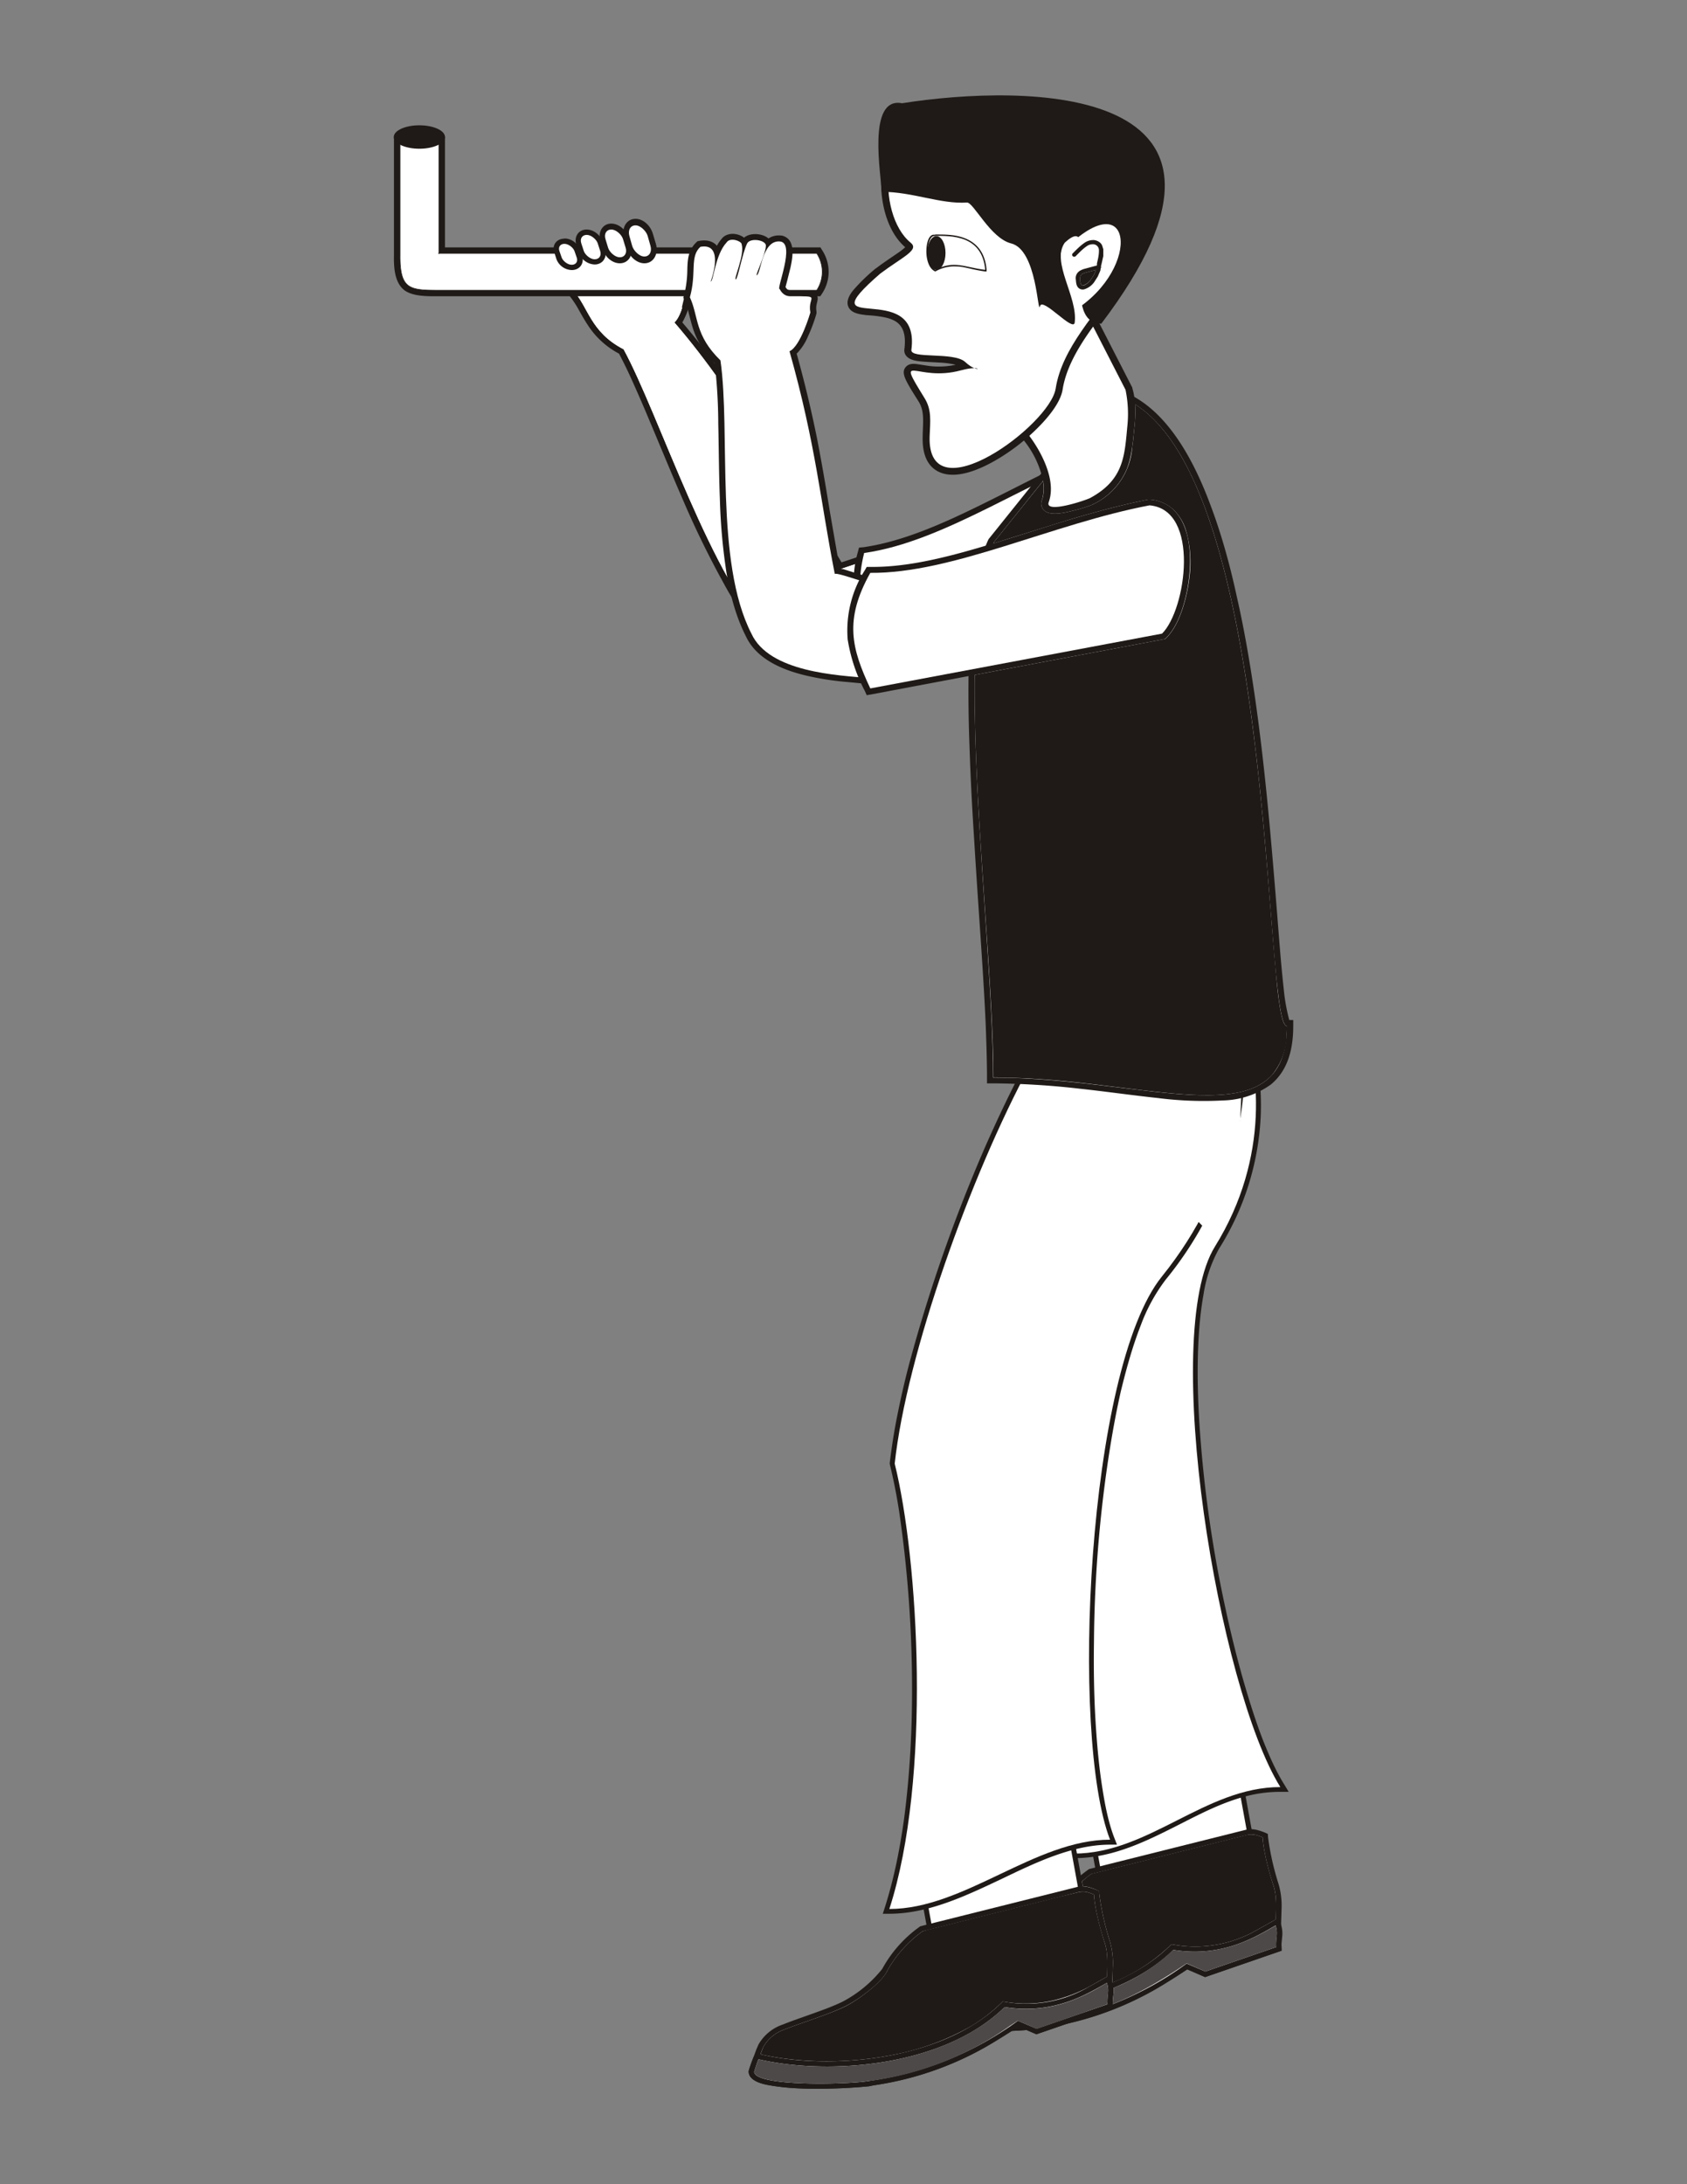 <svg xmlns="http://www.w3.org/2000/svg" viewBox="0 0 8.5 11" fill-rule="evenodd" text-rendering="geometricPrecision" image-rendering="optimizeQuality" clip-rule="evenodd" shape-rendering="geometricPrecision"><rect x="0" y="0" width="8.5" height="11" fill="#808080" stroke="none"/><defs><style>.fil0{fill:#1f1a17}.fil3{fill:#4d4948}.fil1{fill:#fff}</style></defs><g id="Layer_x0020_1"><g id="_79122872"><path id="_78220368" class="fil0" d="M5.421 8.871l.78-.239.125.69-.78.238z"/><path id="_78220176" transform="matrix(.39 -.12 .116 .637 5.45 8.89)" class="fil0" d="M0 0h1.874v1.001H0z"/><path id="_78220104" transform="matrix(.39 -.12 .116 .637 5.45 8.89)" class="fil1" d="M0 0h1.874v1.001H0z"/><path id="_78191512" d="M5.982 9.918a3.272 3.272 0 01-.104.067 1.61 1.61 0 01-.626.23l-.025.004a2.71 2.71 0 01-.278.012c-.068 0-.142-.003-.209-.015-.039-.006-.115-.02-.118-.07a5.706 5.706 0 01.04-.113c.003-.007.006-.018.01-.025a.222.222 0 01.122-.1c.047-.019.095-.035.142-.052.053-.018.107-.038.157-.062a.633.633 0 00.202-.166.631.631 0 01.188-.212l.004-.003.791-.198c.034-.008.064.002.095.014l.015.007.001.016a1.348 1.348 0 00.053.236.39.39 0 01.015.131c-.001.047-.004.094-.002.14v.001l.003.064-.386.133-.09-.039z" class="fil0"/><path id="_78191320" d="M6.362 9.253c.004.073.033.18.054.242.025.075.006.166.012.266l.002.045-.357.123-.094-.04a1.649 1.649 0 01-.731.3l-.025.004c-.118.017-.57.027-.573-.047 0-.002.041-.117.046-.125a.195.195 0 01.109-.089c.093-.038.213-.072.3-.114.066-.032.19-.123.215-.18a.61.61 0 01.178-.2l.787-.197c.03-.008.058.005.077.012z" class="fil0"/><path id="_78191248" d="M6.362 9.253c.004.073.033.18.054.242.025.075.006.166.012.266l.002.045-.357.123-.094-.04a1.649 1.649 0 01-.731.3l-.025.004c-.118.017-.57.027-.573-.047 0-.002.041-.117.046-.125a.195.195 0 01.109-.089c.093-.038.213-.072.3-.114.066-.032.19-.123.215-.18a.61.61 0 01.178-.2l.787-.197c.03-.008.058.005.077.012z" class="fil1"/><path id="_78191176" d="M5.982 9.918a3.263 3.263 0 01-.104.066 1.61 1.61 0 01-.626.23l-.025.005a2.71 2.71 0 01-.278.012c-.068 0-.142-.003-.209-.015-.039-.006-.115-.02-.118-.07 0-.01.02-.066.026-.076l.01-.017.02.004c.214.05.466.046.68.002.195-.04.392-.119.534-.257l.01-.01.014.002a.62.62 0 00.415-.073l.082-.046.03-.017.01.031a.142.142 0 01.008.056c-.001.02-.005.039-.004.06v.019l-.385.133-.09-.039z" class="fil0"/><path id="_78190984" d="M6.427 9.697c.014.043 0 .06.003.109l-.357.123-.094-.04a1.649 1.649 0 01-.731.3l-.025.004c-.118.017-.57.027-.573-.047 0-.002.017-.055.022-.063.356.081.933.038 1.24-.263.253.041.424-.072.515-.123z" class="fil0"/><path id="_78190912" d="M6.427 9.697c.014.043 0 .06.003.109l-.357.123-.094-.04a1.649 1.649 0 01-.731.3l-.025.004c-.118.017-.57.027-.573-.047 0-.002.017-.055.022-.063.356.081.933.038 1.24-.263.253.041.424-.072.515-.123z" class="fil1"/><path id="_78190792" d="M5.206 5.205c.173-.027.347-.036.522-.045.174-.009.346-.018.518-.045l.019-.003.007.017c.065.15.087.335.08.496a1.37 1.37 0 01-.21.664.684.684 0 00-.078.23c-.02.111-.027.226-.029.338-.002.135.004.271.015.406a6.24 6.24 0 00.123.83c.026.122.056.244.09.364.03.104.062.207.101.308.03.075.064.154.108.224l.021.035h-.042a.679.679 0 00-.168.021c-.12.03-.232.088-.34.143-.168.085-.337.17-.531.17h-.028l.004-.025a2.305 2.305 0 000-.476 4.69 4.69 0 00-.082-.537 6.312 6.312 0 00-.263-.909 3.066 3.066 0 00-.093-.22l-.002-.004v-.004a3.459 3.459 0 01-.011-.475 6.021 6.021 0 01.13-1.048c.032-.148.07-.296.12-.439l.004-.013.015-.003z" class="fil0"/><path id="_78190600" d="M5.21 5.228c.351-.055.688-.035 1.04-.09.097.226.151.69-.128 1.139-.279.447.018 2.223.329 2.723-.378 0-.662.335-1.04.335.077-.63-.218-1.69-.44-2.154-.054-.53.056-1.424.239-1.953z" class="fil0"/><path id="_78190528" d="M5.21 5.228c.351-.055.688-.035 1.04-.09.097.226.151.69-.128 1.139-.279.447.018 2.223.329 2.723-.378 0-.662.335-1.04.335.077-.63-.218-1.69-.44-2.154-.054-.53.056-1.424.239-1.953z" class="fil1"/><path id="_78190432" class="fil0" d="M4.571 9.16l.78-.24.125.69-.78.238z"/><path id="_78190240" transform="matrix(.39 -.12 .116 .637 4.6 9.178)" class="fil0" d="M0 0h1.874v1.001H0z"/><path id="_78190168" transform="matrix(.39 -.12 .116 .637 4.6 9.178)" class="fil1" d="M0 0h1.874v1.001H0z"/><g><path id="_78190072" d="M5.132 10.206a3.268 3.268 0 01-.104.066 1.61 1.61 0 01-.626.23l-.025.005a2.71 2.71 0 01-.278.012c-.068 0-.142-.004-.209-.015-.039-.006-.115-.02-.118-.07 0-.007.006-.022.009-.03a5.537 5.537 0 01.03-.083l.011-.025a.222.222 0 01.122-.1c.047-.019.095-.035.142-.052.053-.019.107-.038.157-.062a.633.633 0 00.202-.166.631.631 0 01.188-.212l.004-.003.791-.198c.034-.008.064.002.095.014l.015.006.001.017a1.349 1.349 0 00.053.236.39.39 0 01.015.13c-.001.048-.004.095-.002.142l.003.064-.386.133-.09-.039z" class="fil0"/><path id="_78189880" d="M5.512 9.541c.004.073.033.181.054.243.025.074.006.165.012.265l.002.045-.357.123-.094-.04a1.649 1.649 0 01-.731.3l-.025.004c-.118.018-.57.027-.573-.047 0-.001.041-.117.046-.125a.195.195 0 01.109-.089c.094-.037.213-.072.3-.114.067-.032.19-.123.215-.18a.61.61 0 01.179-.2l.786-.197c.03-.008.059.005.077.012z" class="fil0"/><path id="_78189808" d="M5.512 9.541c.004.073.033.181.054.243.025.074.006.165.012.265l.002.045-.357.123-.094-.04a1.649 1.649 0 01-.731.3l-.025.004c-.118.018-.57.027-.573-.047 0-.001.041-.117.046-.125a.195.195 0 01.109-.089c.094-.037.213-.072.3-.114.067-.032.19-.123.215-.18a.61.61 0 01.179-.2l.786-.197c.03-.008.059.005.077.012z" class="fil1"/><path id="_78189736" d="M5.132 10.206a3.27 3.27 0 01-.104.066 1.61 1.61 0 01-.626.23l-.025.005a2.71 2.71 0 01-.278.012c-.068 0-.142-.004-.209-.015-.039-.006-.115-.02-.118-.07 0-.01.02-.066.026-.076l.01-.017.02.004c.214.05.466.046.68.002.195-.04.392-.119.534-.257l.01-.01.014.002a.62.62 0 00.415-.073l.082-.046.03-.017.01.031a.142.142 0 01.008.055c-.001.021-.005.04-.004.06v.02l-.385.133-.09-.039z" class="fil0"/><path id="_78163392" d="M5.577 9.986c.014.042 0 .06.003.108l-.357.123-.094-.04a1.649 1.649 0 01-.731.3l-.025.004c-.118.018-.57.027-.573-.047 0-.001.017-.054.022-.063.356.082.933.038 1.24-.263.253.041.424-.072.515-.122z" class="fil0"/><path id="_78163320" d="M5.577 9.986c.014.042 0 .06.003.108l-.357.123-.094-.04a1.649 1.649 0 01-.731.3l-.025.004c-.118.018-.57.027-.573-.047 0-.001.017-.054.022-.063.356.082.933.038 1.24-.263.253.041.424-.072.515-.122z" class="fil1"/></g><g><path id="_78163200" d="M4.458 9.607c.047-.147.077-.3.098-.453.022-.17.034-.341.038-.512a6.191 6.191 0 00-.062-1.019 2.802 2.802 0 00-.048-.246l-.001-.005v-.004c.01-.083.023-.166.04-.249.019-.093.04-.185.065-.276a7.856 7.856 0 01.377-1.07c.062-.14.128-.28.201-.416l.006-.01.012-.002c.345-.055.695-.07 1.04-.125l.023-.004.005.023a.94.94 0 01.015.225c-.004.098-.02.196-.043.292a1.81 1.81 0 01-.351.689.89.89 0 00-.125.229c-.042.107-.073.22-.1.33-.03.132-.053.266-.072.4a6.52 6.52 0 00-.064.865c-.002.133 0 .268.008.401.007.114.017.228.035.34.013.082.03.17.06.247l.013.033h-.035c-.19 0-.378.092-.545.172-.176.083-.368.176-.567.176h-.033l.01-.031z" class="fil0"/><path id="_78163008" d="M5.188 5.369c.363-.057.677-.068 1.04-.125.049.235.002.719-.374 1.185-.376.466-.463 2.316-.261 2.836-.378 0-.734.349-1.112.349.213-.657.147-1.76.027-2.243.06-.552.383-1.452.68-2.002z" class="fil0"/><path id="_78162936" d="M5.188 5.369c.363-.057.677-.068 1.04-.125.049.235.002.719-.374 1.185-.376.466-.463 2.316-.261 2.836-.378 0-.734.349-1.112.349.213-.657.147-1.76.027-2.243.06-.552.383-1.452.68-2.002z" class="fil1"/></g><path id="_78162840" class="fil1" d="M6.07 6.185l.172-.378.023-.545-1.063.054z"/><g><path id="_78162768" d="M3.87 3.245a1.377 1.377 0 01-.224-.308 4.6 4.6 0 01-.2-.408c-.062-.142-.12-.284-.18-.426a7.656 7.656 0 00-.08-.184 2.324 2.324 0 00-.067-.138.419.419 0 01-.158-.145c-.016-.024-.03-.049-.044-.074a.494.494 0 00-.054-.08l-.007-.007v-.01c-.005-.045.06-.062.094-.069a.784.784 0 01.167-.012c.064.002.18.011.23.06a.043.043 0 01.013-.001c.034-.007.101-.032.123.004l.005.009-.001.01a.408.408 0 01-.049.158c.12.14.229.293.331.445.093.139.18.28.267.422.069.113.136.228.204.341l.04-.013.036-.012.018-.007.031-.024.017.036c.016.034.03.069.043.104l.047.125c.016.041.03.082.047.124.013.033.026.067.042.1l.016.034-.039.008-.141.026c-.059.01-.119.018-.179.02-.124.004-.26-.015-.349-.108z" class="fil0"/><path id="_78162576" d="M4.353 2.824c-.016.012-.11.035-.125.047-.2-.33-.508-.874-.83-1.247.043-.039.058-.162.058-.162-.009-.014-.095.013-.097.01-.001-.001-.02.012-.026.002-.065-.09-.452-.067-.446-.012.078.083.086.21.255.297.181.332.444 1.17.75 1.466.155.163.488.08.64.052-.052-.111-.127-.342-.179-.453z" class="fil1"/><path id="_78162504" d="M4.353 2.824c-.016.012-.11.035-.125.047-.2-.33-.508-.874-.83-1.247.043-.039.058-.162.058-.162-.009-.014-.095.013-.097.01-.001-.001-.02.012-.026.002-.065-.09-.452-.067-.446-.012.078.083.086.21.255.297.181.332.444 1.17.75 1.466.155.163.488.08.64.052-.052-.111-.127-.342-.179-.453z" class="fil1"/><path id="_78162432" d="M3.421 1.312l.06.118c.012.025.005.054-.008.078-.015.027-.047.058-.083.05a.053.053 0 01-.037-.03l-.051-.1a.128.128 0 01-.009-.072c.004-.034.022-.086.063-.09.032-.004.053.021.065.046z" class="fil0"/><path id="_78162240" d="M3.393 1.325l.059.118c.02.04-.048.118-.07.073l-.052-.101c-.025-.05.02-.177.063-.09z" class="fil0"/><path id="_78162168" d="M3.393 1.325l.059.118c.02.04-.048.118-.07.073l-.052-.101c-.025-.05.02-.177.063-.09z" class="fil1"/><path id="_78162096" class="fil1" d="M3.287 1.49l.167-.02-.024.102h-.143z"/><g><path id="_78161976" d="M4.35 2.756c.16-.023.32-.086.466-.153.167-.077.329-.164.494-.244.109-.051.219-.1.333-.14l.004-.002h.004a.22.22 0 01.098.015c.115.046.176.182.203.29.023.095.04.262-.016.349l-.006.008-.01.004-1.38.488-.022.007-.014-.016a.88.88 0 01-.175-.265.53.53 0 01-.006-.319l.005-.02.021-.002z" class="fil0"/><path id="_78161784" d="M4.354 2.785c.411-.058.84-.376 1.3-.538.26-.019.34.474.255.608l-1.38.488c-.155-.177-.237-.31-.175-.558z" class="fil0"/><path id="_78161712" d="M4.354 2.785c.411-.058.84-.376 1.3-.538.26-.019.34.474.255.608l-1.38.488c-.155-.177-.237-.31-.175-.558z" class="fil1"/></g></g><g><path id="_78161592" d="M6.496 5.137h.02v.03c0 .108-.023.221-.113.295a.43.43 0 01-.24.08 1.822 1.822 0 01-.328-.012c-.132-.014-.263-.033-.394-.047a4.055 4.055 0 00-.436-.027h-.032v-.03c0-.084-.003-.169-.006-.253-.004-.098-.01-.196-.016-.294-.014-.22-.03-.438-.043-.657-.01-.153-.018-.307-.023-.46a7.305 7.305 0 01-.004-.426c.003-.12.01-.24.027-.359a.883.883 0 01.072-.26l.002-.003.293-.365.003-.002a.37.37 0 00.133-.198c.011-.034.021-.069.035-.102.013-.03.03-.06.059-.078.045-.029.1-.018.146 0 .232.086.369.363.447.572.057.15.1.308.134.465.039.171.068.345.093.518.051.358.081.718.11 1.079.01.125.019.251.033.376a.938.938 0 00.028.158z" class="fil0"/><path id="_78161400" d="M5.297 2.37c.217-.152.109-.46.343-.373.803.299.719 3.17.844 3.17 0 .582-.694.26-1.48.26 0-.729-.213-2.265.004-2.697l.289-.36z" class="fil0"/><path id="_78143696" d="M5.297 2.37c.217-.152.109-.46.343-.373.803.299.719 3.17.844 3.17 0 .582-.694.26-1.48.26 0-.729-.213-2.265.004-2.697l.289-.36z" class="fil1"/></g><g><path id="_78143600" d="M5.155 2.179c.054-.095.103-.192.15-.29.05-.1.098-.199.154-.295l.033-.057.03.058.181.353.002.003v.003c.006.02.01.04.012.06a.624.624 0 010 .126c-.008.074-.012.153-.04.223a.345.345 0 01-.168.176h-.002l-.001.002a.761.761 0 01-.1.031c-.04.01-.125.032-.152-.01a.048.048 0 01-.004-.044.144.144 0 00.006-.022.217.217 0 00-.004-.09.483.483 0 00-.095-.19l-.014-.018.012-.02z" class="fil0"/><path id="_78143408" d="M5.186 2.195c.122-.213.181-.372.304-.585l.181.353a.596.596 0 01.01.175c-.015.154-.015.277-.19.371-.047.02-.227.076-.207.02.052-.144-.098-.334-.098-.334z" class="fil0"/><path id="_78143336" d="M5.186 2.195c.122-.213.181-.372.304-.585l.181.353a.596.596 0 01.01.175c-.015.154-.015.277-.19.371-.047.02-.227.076-.207.02.052-.144-.098-.334-.098-.334z" class="fil1"/><g><path id="_78143240" d="M4.76.545c.097-.021.2-.041.3-.049a.778.778 0 01.244.016c.169.04.309.153.432.266l.003.002.002.004c.068.1.1.208.081.328-.027.166-.151.318-.252.45-.09.117-.193.254-.216.4-.016.1-.153.226-.232.286-.09.068-.283.19-.4.124-.063-.036-.075-.11-.073-.174 0-.04.006-.09-.002-.129a.142.142 0 00-.018-.046c-.02-.032-.043-.067-.06-.1-.012-.024-.025-.053-.005-.075.015-.017.037-.017.058-.014l.052.008a.395.395 0 00.141-.005.436.436 0 00-.083-.011c-.031-.002-.063-.003-.094-.006-.03-.003-.067-.01-.079-.04a.045.045 0 01-.002-.023c.006-.051.004-.11-.047-.14a.174.174 0 00-.049-.018c-.032-.007-.065-.01-.097-.012-.03-.004-.07-.008-.087-.037-.017-.03.002-.063.021-.087a.901.901 0 01.113-.11v-.001h.002c.035-.027.072-.051.108-.076.008-.005.03-.021.04-.031-.09-.077-.124-.221-.121-.332.004-.187.104-.365.32-.368z" class="fil0"/><path id="_78143048" d="M4.763.579c-.344 0-.349.501-.175.643.046.037-.038.07-.153.156-.38.33.206.014.157.384-.006.047.212.009.27.06.075.07.102.01-.02.043-.226.062-.334-.104-.183.141.036.059.028.112.025.193-.012.396.606-.057.635-.242.063-.408.694-.708.392-1.155-.328-.3-.499-.32-.948-.223z" class="fil0"/><path id="_78142976" d="M4.763.579c-.344 0-.349.501-.175.643.046.037-.038.07-.153.156-.38.33.206.014.157.384-.006.047.212.009.27.06.075.07.102.01-.02.043-.226.062-.334-.104-.183.141.036.059.028.112.025.193-.012.396.606-.057.635-.242.063-.408.694-.708.392-1.155-.328-.3-.499-.32-.948-.223z" class="fil1"/><path id="_78142904" d="M4.712 1.181c.052 0 .103 0 .152.02.071.029.101.087.107.158v.008h-.008a.802.802 0 01-.078-.015c-.02-.004-.042-.01-.064-.01a.19.19 0 00-.106.024l-.004.001-.003-.002c-.028-.015-.038-.056-.04-.085-.002-.025.001-.091.034-.098h.01z" class="fil0"/><path id="_78128456" d="M4.712 1.188c.077 0 .237-.006.252.171-.104-.012-.155-.05-.252 0-.055-.03-.044-.18 0-.17z" class="fil0"/><path id="_78128384" d="M4.712 1.188c.077 0 .237-.006.252.171-.104-.012-.155-.05-.252 0-.055-.03-.044-.18 0-.17z" class="fil1"/><ellipse id="_78128312" rx=".046" ry=".085" class="fil0" cy="1.274" cx="4.718"/><path id="_78128240" d="M4.545.52C5.159.423 6.474.41 5.549 1.63c-.223 0 .006-.582-.184-.408-.07.099.066.272.05.402-.006.052-.162-.13-.175-.082-.012.049-.014-.283-.145-.316-.105-.026-.19-.208-.223-.206-.133.009-.273-.054-.43-.054 0-.074-.077-.481.103-.446z" class="fil0"/><path id="_78128168" d="M5.346 1.274c.363-.377.412.075.067.29.03-.172-.067-.156-.067-.29z" class="fil1"/><path id="_78128096" d="M5.404 1.277c.02-.02.039-.04.063-.056a.078.078 0 01.045-.012c.018.002.037.013.042.03l.005.016v.035l-.01.044-.002.007a.01.01 0 01-.001.01l-.002.012-.013.03-.018.028a.096.096 0 01-.05.036.031.031 0 01-.03-.008c-.012-.013-.011-.03-.013-.046-.001-.019.01-.035.028-.043a.085.085 0 01.016-.006l.063-.017v-.01c.005-.022.011-.045.01-.069a.03.03 0 00-.031-.028c-.01 0-.021.003-.029.009-.021.014-.038.032-.056.05a.011.011 0 01-.015.002.01.01 0 01-.002-.014zm.119.082l-.053.014c-.009.003-.02.006-.024.014a.027.027 0 00-.004.016c0 .01 0 .024.007.032.002.003.006.003.01.003a.078.078 0 00.037-.03.177.177 0 00.027-.05z" class="fil0"/><path id="_78127904" d="M5.412 1.283c.08-.103.17-.077.126.048 0 .076-.107.177-.107.072 0-.049.06-.037.106-.058" fill="none"/><path id="_78127832" d="M5.523 1.359l-.053.014c-.009.003-.02.006-.024.014a.027.027 0 00-.004.016c0 .01 0 .023.007.032.002.003.006.003.01.002a.078.078 0 00.037-.029.177.177 0 00.027-.05z" class="fil0"/></g></g><g><path id="_78127712" d="M2.242 1.246h1.892l.009.015a.198.198 0 010 .216l-.01.015H2.21c-.053 0-.128.002-.172-.03-.052-.04-.054-.12-.053-.178V.689h.257v.557z" class="fil0"/><path id="_78111352" d="M2.21 1.276h1.905a.17.17 0 010 .186H2.211c-.145-.001-.197-.002-.195-.178V.72h.195v.557z" class="fil1"/><path id="_78111280" d="M2.21 1.276h1.905a.17.17 0 010 .186H2.211c-.145-.001-.197-.002-.195-.178V.72h.195v.557z" class="fil1" stroke="#1f1a17" stroke-width=".003"/><ellipse id="_78111208" rx=".129" ry=".059" class="fil0" cy=".69" cx="2.113"/></g><g><path id="_78111112" d="M3.758 3.204c-.051-.1-.08-.213-.098-.322a2.97 2.97 0 01-.033-.372c-.005-.125-.005-.25-.008-.375a2.723 2.723 0 00-.018-.306.448.448 0 01-.094-.134c-.018-.04-.026-.078-.037-.119a.418.418 0 00-.022-.067l-.005-.01.003-.01a.529.529 0 00.017-.128c.001-.036.002-.075.02-.107a.118.118 0 01.025-.033l.006-.006.01-.002c.03-.005.061-.002.084.02a.077.077 0 01.004.005.191.191 0 01.024-.035.059.059 0 01.02-.017.08.08 0 01.05-.007c.014.002.03.008.043.018.032-.027.093-.022.123.004a.094.094 0 01.06-.015c.012 0 .023.005.033.012.042.031.027.106.018.149l-.017.068-.008.03c.004.01.013.017.024.017h.082c.02.002.042.005.052.024.008.016.002.03-.001.045a.09.09 0 00-.001.038v.007l-.001.006a.802.802 0 01-.042.112.272.272 0 01-.057.087c.039.14.073.281.102.424.024.123.045.246.065.37l.05.288.02.004.064.02.056.017.028.007.035-.013.003.04a.8.8 0 01-.001.112l-.012.13-.011.13a.745.745 0 00-.002.103l.003.036-.037-.004-.138-.013a1.47 1.47 0 01-.17-.028c-.123-.028-.257-.083-.311-.2z" class="fil0"/><path id="_78110920" d="M4.406 2.94c-.02.007-.181-.057-.2-.05-.072-.364-.094-.645-.228-1.121.056-.025.105-.195.105-.195-.016-.085.064-.082-.101-.082-.039 0-.053-.036-.053-.036-.022.008.083-.234 0-.24-.09-.007-.095.164-.116.17-.009.004.044-.105.046-.148.002-.029-.08-.043-.095-.011-.026.056-.046.178-.057.18-.012.002.046-.125.03-.176.002-.015-.057-.039-.076-.01-.058.062-.066.197-.08.197 0 0 .074-.198-.052-.175-.055.05-.018.13-.053.254.045.099.023.19.154.318.052.362-.03 1.014.156 1.376.09.196.438.21.594.224-.009-.119.035-.356.026-.475z" class="fil0"/><path id="_78110848" d="M4.406 2.94c-.02.007-.181-.057-.2-.05-.072-.364-.094-.645-.228-1.121.056-.025.105-.195.105-.195-.016-.085.064-.082-.101-.082-.039 0-.053-.036-.053-.036-.022.008.083-.234 0-.24-.09-.007-.095.164-.116.17-.009.004.044-.105.046-.148.002-.029-.08-.043-.095-.011-.026.056-.046.178-.057.18-.012.002.046-.125.03-.176.002-.015-.057-.039-.076-.01-.058.062-.066.197-.08.197 0 0 .074-.198-.052-.175-.055.05-.018.13-.053.254.045.099.023.19.154.318.052.362-.03 1.014.156 1.376.09.196.438.21.594.224-.009-.119.035-.356.026-.475z" class="fil1"/><g><path id="_78110752" d="M4.386 2.855c.156.002.32-.034.47-.075.174-.048.346-.106.519-.159.135-.04.272-.078.41-.105h.01a.192.192 0 01.097.034c.103.074.112.238.1.35-.009.093-.044.241-.115.311l-.007.007-.01.002-1.469.277-.024.004-.01-.022a.842.842 0 01-.086-.259.567.567 0 01.087-.349l.009-.016h.019z" class="fil0"/><path id="_78110560" d="M4.385 2.885c.412.004.917-.247 1.407-.34.256.022.185.525.063.646l-1.47.276c-.094-.2-.133-.345 0-.582z" class="fil0"/><path id="_78110488" d="M4.385 2.885c.412.004.917-.247 1.407-.34.256.022.185.525.063.646l-1.47.276c-.094-.2-.133-.345 0-.582z" class="fil1"/></g></g><g><path id="_78095792" d="M2.844 1.201c.034 0 .067.024.077.055l.012.033c.012.036-.011.071-.052.071a.085.085 0 01-.077-.054l-.011-.034c-.013-.036.01-.07.051-.07z" class="fil0"/><rect id="_78095600" ry=".068" class="fil0" rx=".068" transform="matrix(.554 0 .184 .53 2.806 1.228)" height=".199" width=".137"/><rect id="_78095528" ry=".068" class="fil1" rx=".068" transform="matrix(.554 0 .184 .53 2.806 1.228)" height=".199" width=".137"/><path id="_78095432" d="M2.956 1.156c.034 0 .069.027.08.06l.012.04c.013.038-.01.076-.052.076a.089.089 0 01-.08-.06l-.012-.039c-.013-.04.01-.077.052-.077z" class="fil0"/><rect id="_78095240" ry=".068" class="fil0" rx=".068" transform="matrix(.604 0 .201 .617 2.915 1.183)" height=".199" width=".137"/><rect id="_78095168" ry=".068" class="fil1" rx=".068" transform="matrix(.604 0 .201 .617 2.915 1.183)" height=".199" width=".137"/><g><path id="_78095072" d="M3.08 1.126c.037 0 .074.031.085.069l.014.044c.013.045-.012.087-.056.087-.037 0-.073-.03-.085-.068l-.013-.044c-.014-.045.011-.088.055-.088z" class="fil0"/><rect id="_78094880" ry=".068" class="fil0" rx=".068" transform="matrix(.645 0 .214 .702 3.036 1.156)" height=".199" width=".137"/><rect id="_77957456" ry=".068" class="fil1" rx=".068" transform="matrix(.645 0 .214 .702 3.036 1.156)" height=".199" width=".137"/></g><g><path id="_77957360" d="M3.202 1.102c.039 0 .076.034.088.077l.015.05c.014.05-.012.097-.058.097-.039 0-.077-.034-.089-.077l-.014-.05c-.014-.05.012-.097.058-.097z" class="fil0"/><rect id="_77957168" ry=".068" class="fil0" rx=".068" transform="matrix(.673 0 .223 .788 3.156 1.135)" height=".199" width=".137"/><rect id="_77957096" ry=".068" class="fil1" rx=".068" transform="matrix(.673 0 .223 .788 3.156 1.135)" height=".199" width=".137"/></g></g><path id="_78816712" d="M5.86 3.22l-.949.179c-.008.643.094 1.527.094 2.027a2.929 2.929 0 01.087.002c.17.004.334.022.487.041.356.043.648.089.797-.025a.24.24 0 00.033-.03.326.326 0 00.074-.207.66.66 0 00.001-.04.01.01 0 01-.007-.003c-.016-.014-.028-.078-.04-.178a4.946 4.946 0 01-.01-.11c-.067-.707-.136-2.48-.708-2.84a.647.647 0 01-.002.104l-.008.08-.004.03a.345.345 0 01-.196.289h-.002l-.001.002a.761.761 0 01-.1.031c-.04.01-.125.032-.152-.01a.048.048 0 01-.004-.044.203.203 0 00.005-.095l-.247.307a.406.406 0 00-.003.007l.37-.116c.135-.04.272-.078.41-.105H5.795a.192.192 0 01.14.076c.017.022.03.047.039.074a.57.57 0 01.02.233c-.01.094-.045.242-.116.312l-.007.007-.01.002z" class="fil0"/><path id="_78767136" d="M5.05 10.119a.82.82 0 01-.15.111c-.32.19-.777.21-1.078.141a.672.672 0 00-.022.063c.004.074.455.065.572.047l.026-.003a1.57 1.57 0 00.69-.275l.04-.026.05.021.045.02.145-.05.211-.074c0-.032.005-.05.004-.072a.11.11 0 00-.006-.036l-.05.029a.889.889 0 01-.147.067.645.645 0 01-.319.026.746.746 0 01-.01.011z" class="fil3"/><path id="_78767544" d="M5.911 9.82a.927.927 0 01-.3.191v.022c-.001.02-.005.039-.004.06.138-.055.255-.126.372-.205l.094.041.357-.123c-.002-.049.011-.066-.003-.108-.09.05-.262.163-.516.122z" class="fil3"/></g><path class="fil0" d="M5.578 9.955c.002-.063.005-.121-.012-.171-.02-.062-.05-.17-.054-.243-.013-.005-.031-.013-.051-.014-.008 0-.016 0-.025.002l-.05.012-.043.01-.646.162-.024.006-.024.007a.61.61 0 00-.179.2c-.026.057-.148.148-.214.18-.088.042-.207.077-.301.114a.195.195 0 00-.109.089.551.551 0 00-.014.037c.212.048.463.045.676.001a1.264 1.264 0 00.385-.143.83.83 0 00.149-.114l.01-.01.014.002a.617.617 0 00.305-.026h.001a.797.797 0 00.109-.047l.082-.046.015-.008z"/><path class="fil0" d="M5.592 9.776a.39.39 0 01.015.131l-.002.075v.003a.896.896 0 00.287-.183l.01-.01.014.002a.62.62 0 00.415-.073l.082-.046.015-.008c.002-.064.005-.121-.012-.172-.02-.061-.05-.169-.054-.242-.013-.005-.031-.013-.05-.014-.01-.001-.017 0-.026.001l-.739.185-.024.006-.024.006a.438.438 0 00-.047.038l.004.025c.023 0 .045.008.067.017l.015.007.001.016a1.35 1.35 0 00.053.236z"/></g></svg>